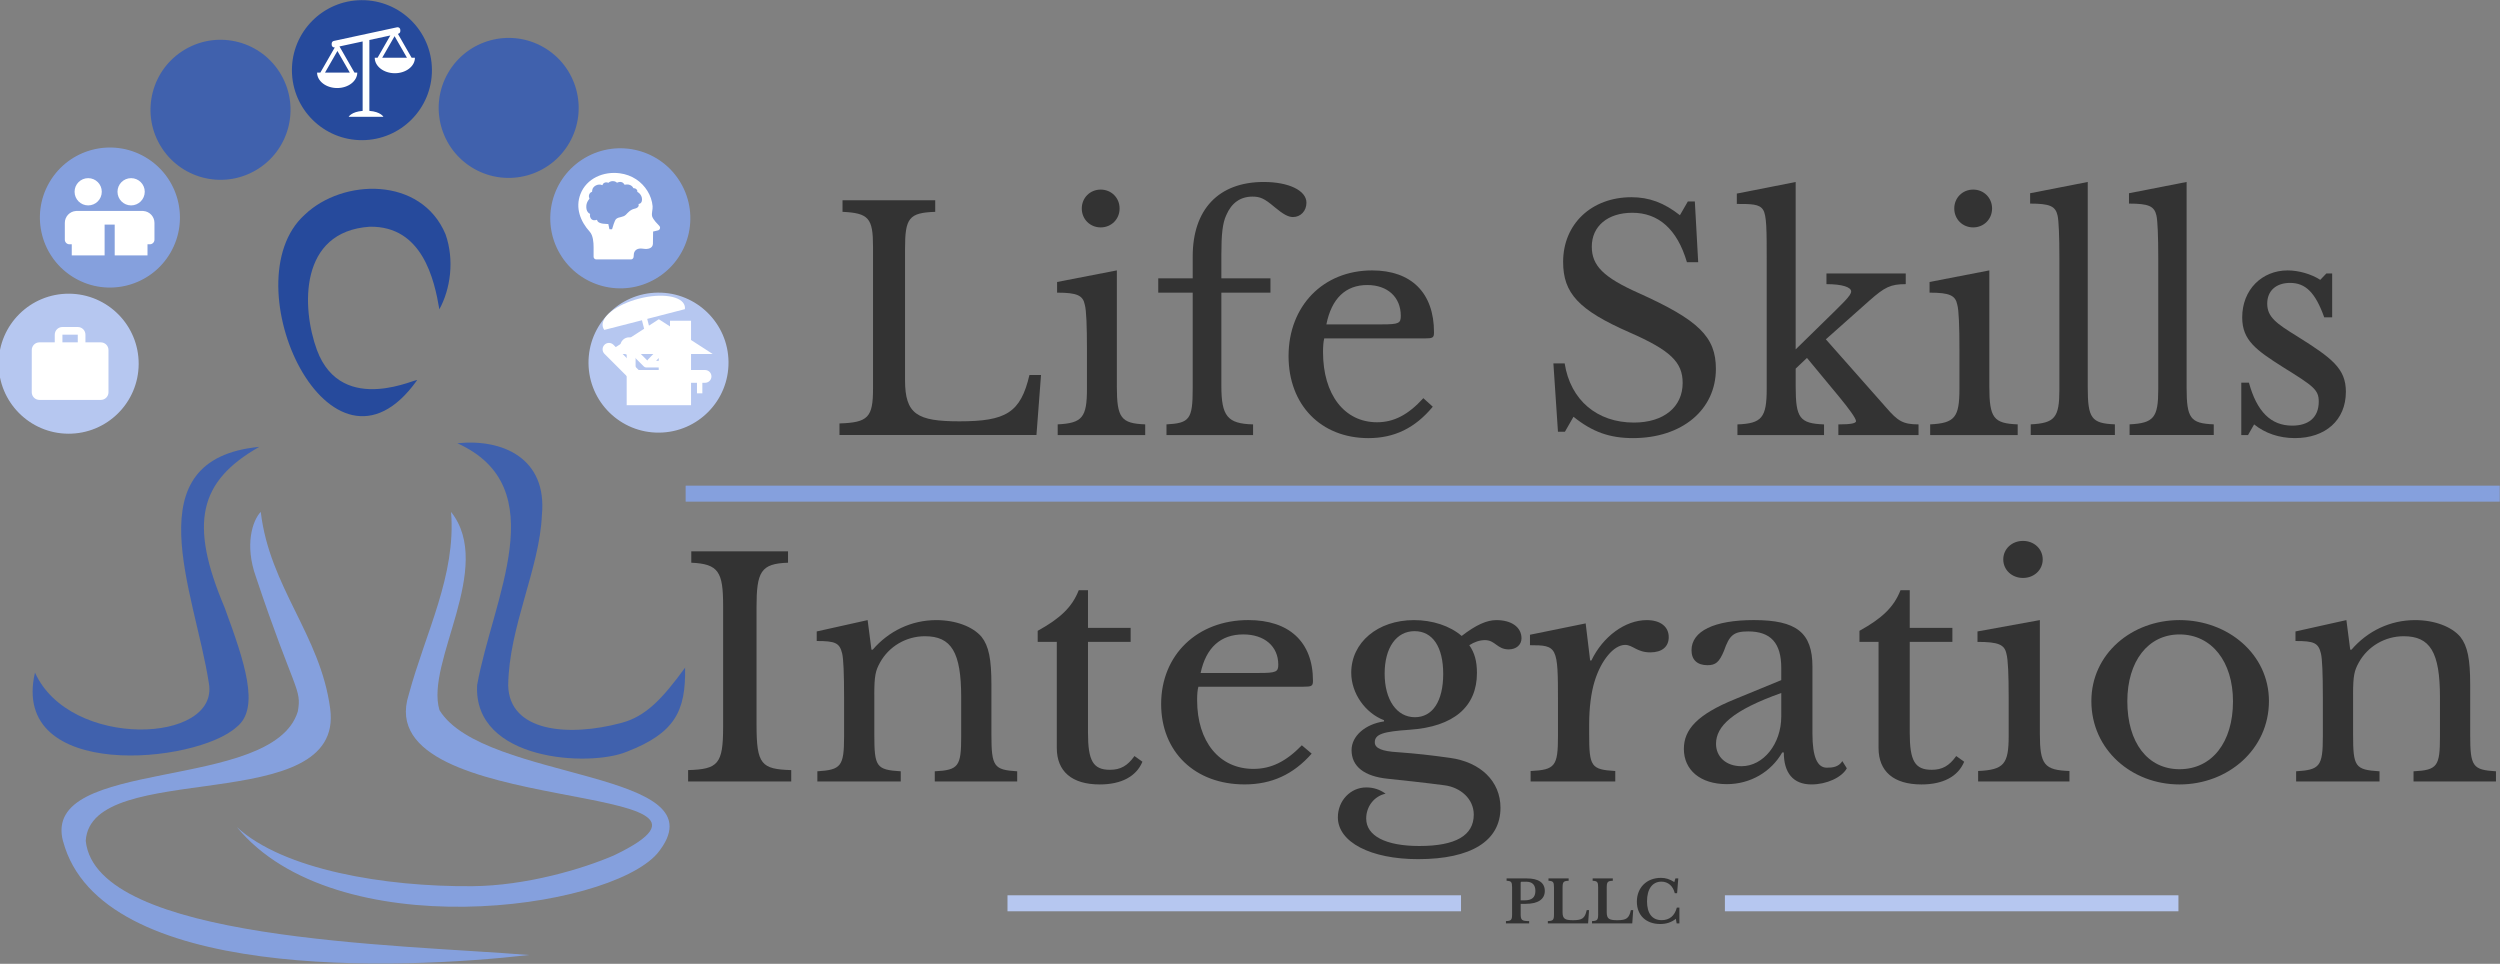 <?xml version="1.0" encoding="UTF-8" standalone="no"?>
<svg
   xmlns:dc="http://purl.org/dc/elements/1.1/"
   xmlns:cc="http://creativecommons.org/ns#"
   xmlns:rdf="http://www.w3.org/1999/02/22-rdf-syntax-ns#"
   xmlns:svg="http://www.w3.org/2000/svg"
   xmlns="http://www.w3.org/2000/svg"
   version="1.1"
   id="svg4156"
   viewBox="0 0 512.026 197.395"
   height="55.709mm"
   width="144.505mm">
  <rect x="0" y="0" width="512.026" height="197.395" fill="#808080" stroke="none"/>
  <defs
     id="defs4158" />
  <g
     transform="translate(-115.416,-327.951)"
     id="layer1">
    <g
       id="g3955"
       transform="matrix(3.543,0,0,3.543,0.731,635.602)">
      <g
         id="g939"
         transform="matrix(1.687,0,0,1.687,123.439,-385.15)">
        <path
           style="clip-rule:evenodd;fill:#4061ad;fill-opacity:1;fill-rule:evenodd;stroke:none;stroke-width:0.134px;stroke-linecap:butt;stroke-linejoin:miter;stroke-miterlimit:4;stroke-dasharray:none;stroke-opacity:1;image-rendering:optimizeQuality;shape-rendering:geometricPrecision;text-rendering:geometricPrecision"
           d="m -46.295,197.628 c 0.7,1.902 1.229,3.466 0.428,4.11 -1.387,1.277 -7.784,1.883 -6.918,-1.859 1.196,2.647 6.326,2.433 5.959,0.365 -0.48,-3.135 -2.62,-7.679 1.727,-8.099 -2.076,1.18 -2.404,2.622 -1.197,5.483 z"
           id="path147-1-8-7" />
        <path
           style="clip-rule:evenodd;fill:#4061ad;fill-opacity:1;fill-rule:evenodd;stroke:none;stroke-width:0.134px;stroke-linecap:butt;stroke-linejoin:miter;stroke-miterlimit:4;stroke-dasharray:none;stroke-opacity:1;image-rendering:optimizeQuality;shape-rendering:geometricPrecision;text-rendering:geometricPrecision"
           d="m -37.634,200.317 c -0.129,2.597 3.848,2.804 5.125,2.276 1.653,-0.642 2.028,-1.388 2.002,-2.884 -0.785,1.079 -1.35,1.672 -2.18,1.894 -1.854,0.497 -3.85,0.292 -3.882,-1.286 0.025,-2.015 1.077,-3.997 1.155,-5.839 0.185,-1.94 -1.343,-2.618 -2.898,-2.457 3.349,1.515 1.202,5.34 0.677,8.295 z"
           id="path147-9-3-7-3" />
        <path
           style="clip-rule:evenodd;fill:#85a0dd;fill-opacity:1;fill-rule:evenodd;stroke:none;stroke-width:0.134px;stroke-linecap:butt;stroke-linejoin:miter;stroke-miterlimit:4;stroke-dasharray:none;stroke-opacity:1;image-rendering:optimizeQuality;shape-rendering:geometricPrecision;text-rendering:geometricPrecision"
           d="m -51.82,205.665 c 1.287,4.797 11.473,4.405 15.964,3.892 -4.508,-0.366 -14.831,-0.486 -15.189,-3.91 0.166,-2.856 8.885,-0.765 8.376,-4.533 -0.334,-2.518 -2.076,-4.162 -2.379,-6.742 -0.288,0.301 -0.554,1.139 -0.168,2.221 1.319,3.949 1.585,3.83 1.436,4.625 -0.862,2.778 -8.822,1.531 -8.042,4.448 z"
           id="path949-7-9-1" />
        <path
           style="clip-rule:evenodd;fill:#85a0dd;fill-opacity:1;fill-rule:evenodd;stroke:none;stroke-width:0.134px;stroke-linecap:butt;stroke-linejoin:miter;stroke-miterlimit:4;stroke-dasharray:none;stroke-opacity:1;image-rendering:optimizeQuality;shape-rendering:geometricPrecision;text-rendering:geometricPrecision"
           d="m -38.527,194.375 c 0.176,2.183 -0.875,4.126 -1.455,6.277 -1.357,4.285 12.562,2.84 7.04,5.49 -1.084,0.47 -3.02,1.042 -4.856,1.057 -3.021,0.025 -6.49,-0.57 -8.068,-2.025 3.366,4.106 12.68,2.867 14.403,0.909 2.375,-2.892 -5.935,-2.433 -7.46,-4.914 -0.5,-1.642 1.9,-4.895 0.396,-6.795 z"
           id="path939-2-2-3" />
      </g>
      <path
         id="path954-7-8-6"
         d="m 57.767,-68.953 c -0.289,-1.708 -0.975,-4.826 -4.023,-4.774 -4.094,0.271 -3.949,4.683 -3.055,7.125 1.462,3.934 6.017,1.489 5.78,1.762 -4.979,6.979 -10.841,-5.641 -6.491,-9.575 2.196,-2.109 6.741,-2.235 8.148,1.129 0.525,1.502 0.279,3.17 -0.359,4.333 z"
         style="clip-rule:evenodd;fill:#264a9c;fill-opacity:1;fill-rule:evenodd;stroke:none;stroke-width:0.192px;stroke-linecap:butt;stroke-linejoin:miter;stroke-miterlimit:4;stroke-dasharray:none;stroke-opacity:1;image-rendering:optimizeQuality;shape-rendering:geometricPrecision;text-rendering:geometricPrecision" />
      <g
         id="g702"
         transform="matrix(1.409,0,0,1.409,51.172,-323.571)">
        <g
           transform="matrix(1.16,0,0,1.16,-31.731,-109.177)"
           id="g5911-6-1">
          <circle
             class="fil9"
             cx="-251.706"
             cy="19.789"
             r="2.476"
             id="circle3850-4-0-2-8"
             style="clip-rule:evenodd;fill:#b6c7f0;fill-opacity:1;fill-rule:evenodd;stroke:none;stroke-width:0.105;stroke-miterlimit:4;stroke-dasharray:none;stroke-opacity:1;image-rendering:optimizeQuality;shape-rendering:geometricPrecision;text-rendering:geometricPrecision"
             transform="matrix(0.006,-1,1,0.006,0,0)" />
          <circle
             class="fil9"
             cx="-203.402"
             cy="140.862"
             r="2.476"
             id="circle4771-5-6-5-9"
             style="clip-rule:evenodd;fill:#85a0dd;fill-opacity:1;fill-rule:evenodd;stroke:none;stroke-width:0.105;stroke-miterlimit:4;stroke-dasharray:none;stroke-opacity:1;image-rendering:optimizeQuality;shape-rendering:geometricPrecision;text-rendering:geometricPrecision"
             transform="matrix(0.502,-0.865,0.865,0.502,0,0)" />
          <circle
             class="fil9"
             cx="-101.428"
             cy="221.882"
             r="2.476"
             id="circle3753-6-3-8-1"
             style="clip-rule:evenodd;fill:#4061ad;fill-opacity:1;fill-rule:evenodd;stroke:none;stroke-width:0.105;stroke-miterlimit:4;stroke-dasharray:none;stroke-opacity:1;image-rendering:optimizeQuality;shape-rendering:geometricPrecision;text-rendering:geometricPrecision"
             transform="matrix(0.865,-0.502,0.502,0.865,0,0)" />
          <circle
             class="fil9"
             cx="27.443"
             cy="241.58"
             r="2.476"
             id="circle6089-0-2-9-36"
             style="clip-rule:evenodd;fill:#264a9c;fill-opacity:1;fill-rule:evenodd;stroke:none;stroke-width:0.105;stroke-miterlimit:4;stroke-dasharray:none;stroke-opacity:1;image-rendering:optimizeQuality;shape-rendering:geometricPrecision;text-rendering:geometricPrecision"
             transform="matrix(1,-0.005,0.005,1,0,0)" />
          <circle
             class="fil9"
             cx="150.29"
             cy="193.695"
             r="2.476"
             id="circle6635-2-4-2-3"
             style="clip-rule:evenodd;fill:#4061ad;fill-opacity:1;fill-rule:evenodd;stroke:none;stroke-width:0.105;stroke-miterlimit:4;stroke-dasharray:none;stroke-opacity:1;image-rendering:optimizeQuality;shape-rendering:geometricPrecision;text-rendering:geometricPrecision"
             transform="matrix(0.867,0.498,-0.498,0.867,0,0)" />
          <circle
             class="fil9"
             cx="231.822"
             cy="92.135"
             r="2.476"
             id="circle2551-7-0-2-9"
             style="clip-rule:evenodd;fill:#85a0dd;fill-opacity:1;fill-rule:evenodd;stroke:none;stroke-width:0.105;stroke-miterlimit:4;stroke-dasharray:none;stroke-opacity:1;image-rendering:optimizeQuality;shape-rendering:geometricPrecision;text-rendering:geometricPrecision"
             transform="matrix(0.506,0.863,-0.863,0.506,0,0)" />
          <circle
             class="fil9"
             cx="252.153"
             cy="-36.619"
             r="2.476"
             id="circle9413-0-2-1-17"
             style="clip-rule:evenodd;fill:#b6c7f0;fill-opacity:1;fill-rule:evenodd;stroke:none;stroke-width:0.105;stroke-miterlimit:4;stroke-dasharray:none;stroke-opacity:1;image-rendering:optimizeQuality;shape-rendering:geometricPrecision;text-rendering:geometricPrecision"
             transform="matrix(0.01,1,-1,0.01,0,0)" />
          <g
             style="clip-rule:evenodd;fill:#ffffff;fill-rule:evenodd;image-rendering:optimizeQuality;shape-rendering:geometricPrecision;text-rendering:geometricPrecision"
             transform="matrix(0.007,0,0,0.007,27.065,239.778)"
             id="g4644-8-8-3-6">
            <g
               style="fill:#ffffff"
               id="g4588-0-9-1-6">
              <path
                 style="fill:#ffffff"
                 d="m 477.469,175.201 0.149,-0.088 -69.306,-120.802 1.496,-0.32 c 6.263,-1.353 10.73,-6.895 10.73,-13.301 l 0,-6.174 c 0,-8.663 -7.997,-15.123 -16.47,-13.294 L 84.47,90.154 c -6.263,1.353 -10.73,6.895 -10.73,13.301 l 0,6.174 c 0,8.412 7.541,14.674 15.729,13.369 l -72.809,126.915 0.149,0.089 -16.809,0 c 0,43.159 45.451,78.146 101.517,78.146 56.066,0 101.518,-34.986 101.518,-78.146 l -14.416,0 0.149,-0.089 -75.684,-131.926 117.055,-25.249 0,350.887 c -56.841,4.393 -70.604,29.75 -70.604,29.75 l 175.563,0 c 0,0 -13.818,-25.466 -70.958,-29.784 l 0,-358.184 105.95,-22.854 -64.565,112.56 0.149,0.088 -14.423,0 c 0,43.16 45.451,78.146 101.518,78.146 56.065,0 101.517,-34.986 101.517,-78.146 z m -437.342,74.8 62.58,-109.092 62.581,109.092 z m 288.857,-74.8 62.58,-109.099 62.587,109.099 z"
                 id="path4586-7-3-7-44" />
            </g>
            <g
               style="fill:#ffffff"
               id="g4590-0-4-0-0" />
            <g
               style="fill:#ffffff"
               id="g4592-5-4-4-0" />
            <g
               style="fill:#ffffff"
               id="g4594-8-4-8-5" />
            <g
               style="fill:#ffffff"
               id="g4596-8-4-9-83" />
            <g
               style="fill:#ffffff"
               id="g4598-2-2-0-2" />
            <g
               style="fill:#ffffff"
               id="g4600-4-9-1-0" />
            <g
               style="fill:#ffffff"
               id="g4602-4-5-2-0" />
            <g
               style="fill:#ffffff"
               id="g4604-9-4-0-9" />
            <g
               style="fill:#ffffff"
               id="g4606-1-8-6-5" />
            <g
               style="fill:#ffffff"
               id="g4608-1-8-0-9" />
            <g
               style="fill:#ffffff"
               id="g4610-9-8-1-0" />
            <g
               style="fill:#ffffff"
               id="g4612-4-8-6-4" />
            <g
               style="fill:#ffffff"
               id="g4614-3-3-6-7" />
            <g
               style="fill:#ffffff"
               id="g4616-3-6-8-1" />
            <g
               style="fill:#ffffff"
               id="g4618-4-2-5-2" />
          </g>
          <path
             d="m 19.415,251.07 -0.543,0 0,-0.272 c 0,-0.15 -0.121,-0.271 -0.271,-0.271 l -0.543,0 c -0.15,0 -0.271,0.121 -0.271,0.271 l 0,0.272 -0.543,0 c -0.15,0 -0.27,0.121 -0.27,0.271 l -0.001,1.493 c 0,0.15 0.121,0.271 0.271,0.271 l 2.172,0 c 0.15,0 0.271,-0.121 0.271,-0.271 l 0,-1.493 c 0,-0.15 -0.121,-0.271 -0.271,-0.271 z m -0.814,0 -0.543,0 0,-0.272 0.543,0 z"
             id="path11578-0-8-9-6"
             style="clip-rule:evenodd;fill:#ffffff;fill-rule:evenodd;stroke-width:0.068;image-rendering:optimizeQuality;shape-rendering:geometricPrecision;text-rendering:geometricPrecision" />
          <path
             class="fil3"
             d="m 40.291,251.482 0,1.81 -2.276,0 0,-1.81 -0.766,0 0.952,-0.615 0.951,-0.615 0.395,0.254 0,-0.201 0.744,0 0,0.682 0.766,0.495 z m -1.961,0 0.818,0 0,0.816 -0.818,0 z"
             id="path94-8-5-5-8"
             style="clip-rule:evenodd;fill:#ffffff;fill-rule:evenodd;stroke:#6c6c6c;stroke-width:0.001;stroke-opacity:1;image-rendering:optimizeQuality;shape-rendering:geometricPrecision;text-rendering:geometricPrecision" />
          <path
             style="clip-rule:evenodd;fill:#ffffff;fill-rule:evenodd;stroke-width:0.002;image-rendering:optimizeQuality;shape-rendering:geometricPrecision;text-rendering:geometricPrecision"
             id="path74-0-4-2-9"
             d="m 18.969,245.262 c 0.266,0 0.481,0.215 0.481,0.481 0,0.266 -0.215,0.483 -0.481,0.483 -0.266,0 -0.481,-0.217 -0.481,-0.483 0,-0.266 0.215,-0.481 0.481,-0.481 z m -0.439,1.162 c -0.215,0.016 -0.387,0.199 -0.387,0.419 l 0,0.596 c 0,0.088 0.072,0.162 0.162,0.162 l 0.083,0 0,0.393 1.162,0 0,-1.09 0.357,0 0,1.09 1.16,0 0,-0.393 0.083,0 c 0.09,0 0.163,-0.073 0.163,-0.162 l 0,-0.596 c 0,-0.22 -0.173,-0.403 -0.388,-0.419 l 0,0 0,0 c -0.006,-0.002 -0.013,-0.002 -0.02,-0.002 l -0.013,0 -0.299,0 -0.525,0 -0.682,0 -0.747,0 -0.077,0 -0.011,0 c -0.006,0 -0.013,0 -0.02,0.002 z m 1.957,-1.162 c 0.266,0 0.483,0.215 0.483,0.481 0,0.266 -0.217,0.483 -0.483,0.483 -0.266,0 -0.481,-0.217 -0.481,-0.483 0,-0.266 0.215,-0.481 0.481,-0.481 z"
             class="fil3" />
          <g
             transform="matrix(0.002,0,0,0.002,-64.135,195.96)"
             id="g88-0-2-3-2"
             style="clip-rule:evenodd;fill-rule:evenodd;stroke:none;stroke-width:12.696;stroke-miterlimit:4;stroke-dasharray:none;stroke-opacity:1;image-rendering:optimizeQuality;shape-rendering:geometricPrecision;text-rendering:geometricPrecision">
            <path
               style="fill:#ffffff;stroke:none;stroke-width:12.696;stroke-miterlimit:4;stroke-dasharray:none;stroke-opacity:1"
               id="path80-3-6-1-9"
               d="m 50682,27598 0,0 c 43,-44 115,-44 159,0 l 446,446 1174,0 c 62,0 113,51 113,113 l 0,0 c 0,62 -51,113 -113,113 l -48,0 0,186 -95,0 0,-186 -974,0 0,186 -95,0 0,-186 c -32,2 -64,-9 -88,-33 l -479,-479 c -44,-44 -44,-116 0,-160 z"
               class="fil3" />
            <path
               style="fill:#ffffff;stroke:none;stroke-width:12.696;stroke-miterlimit:4;stroke-dasharray:none;stroke-opacity:1"
               id="path82-7-6-1-5"
               d="m 51296,26781 c 400,-103 760,-45 805,129 5,19 6,38 3,58 l -666,172 126,490 c -6,5 -11,10 -16,15 -21,21 -42,43 -63,65 l -140,-546 -666,171 c -12,-16 -21,-34 -26,-53 -45,-174 243,-398 643,-501 z"
               class="fil3" />
            <circle
               style="fill:#ffffff;stroke:none;stroke-width:12.696;stroke-miterlimit:4;stroke-dasharray:none;stroke-opacity:1"
               id="circle84-4-1-3-6"
               r="156"
               cy="27622"
               cx="51118"
               class="fil3" />
            <path
               style="fill:#ffffff;stroke:none;stroke-width:12.696;stroke-miterlimit:4;stroke-dasharray:none;stroke-opacity:1"
               id="path86-5-8-7-8"
               d="m 51129,27648 0,0 c 23,-22 60,-22 83,0 l 228,228 c 3,-6 7,-12 12,-18 279,-279 188,-279 468,0 6,7 11,15 14,23 l 124,0 c 33,0 59,27 59,59 l 0,0 c 0,33 -26,59 -59,59 l -25,0 -50,0 -508,0 -50,0 -8,0 c -14,-1 -27,-6 -38,-17 l -250,-250 c -23,-23 -23,-61 0,-84 z m 466,233 182,0 -91,-91 z"
               class="fil3" />
          </g>
          <g
             style="clip-rule:evenodd;fill-rule:evenodd;image-rendering:optimizeQuality;shape-rendering:geometricPrecision;text-rendering:geometricPrecision"
             transform="matrix(0.001,0,0,0.001,-24.702,216.787)"
             id="g66-2-9-6-0">
            <path
               class="fil3"
               d="m 45300,19846 353,0 c 59,0 107,49 107,108 l 0,970 1784,0 0,-108 c 0,-59 48,-107 107,-107 l 352,0 c 59,0 108,48 108,107 l 0,648 c 0,59 -49,107 -108,107 l -352,0 c -59,0 -107,-48 -107,-107 l 0,-324 -1784,0 0,324 c 0,59 -48,107 -107,107 l -353,0 c -59,0 -107,-48 -107,-107 l 0,-1510 c 0,-59 48,-108 107,-108 z"
               id="path60-8-6-9-6"
               style="fill:#ffffff" />
            <circle
               class="fil3"
               cx="46085"
               cy="20558"
               r="254"
               id="circle62-9-3-1-9"
               style="fill:#ffffff" />
            <path
               class="fil3"
               d="m 46517,20281 593,0 c 196,0 357,160 357,357 l 0,221 -1057,0 0,-471 c 0,-59 48,-107 107,-107 z"
               id="path64-1-1-9-4"
               style="fill:#ffffff" />
          </g>
          <g
             id="g11668-0-9-4-8"
             transform="matrix(0.005,0,0,0.005,36.22,245.077)"
             style="clip-rule:evenodd;fill:#ffffff;fill-rule:evenodd;image-rendering:optimizeQuality;shape-rendering:geometricPrecision;text-rendering:geometricPrecision">
            <g
               id="g11612-2-0-2-71"
               style="fill:#ffffff">
              <path
                 id="path11610-9-6-3-0"
                 d="M 542.346,235.523 C 535.699,158.722 490.238,87.897 426.553,45.471 391.653,22.222 351.217,7.952 309.713,2.554 195.319,-12.325 74.841,37.92 31.685,150.284 c -37.099,96.597 -0.52,192.495 65.913,265.632 23.974,26.393 27.298,76.017 27.298,109.446 l 0,67.792 c 0,10.408 8.438,18.846 18.846,18.846 l 245.301,0 c 9.929,0 18.135,-7.704 18.806,-17.61 0.903,-13.335 2.386,-25.062 2.386,-25.062 5.129,-21.996 23.884,-39.634 63.768,-33.231 41.844,6.713 68.237,-5.756 70.584,-33.617 0.774,-9.191 1.273,-87.695 1.273,-87.695 1.999,-1.142 15.117,-3.75 34.236,-8.097 14.867,-3.38 20.103,-21.838 9.263,-32.561 -43.469,-43.001 -49.299,-63.047 -50.378,-67.362 -5.383,-21.438 5.315,-48.716 3.365,-71.242 z m -81.019,-25.665 c -6.039,7.651 -12.918,9.146 -16.556,9.346 -1.198,0.066 -2.033,1.206 -1.706,2.36 1.868,6.582 3.768,24.711 -28.687,31.77 -30.438,6.615 -48.844,30.29 -60.863,42.313 -9.233,9.225 -21.723,13.495 -34.183,16.299 -12.729,2.864 -25.341,5.37 -35.384,14.415 -10.577,9.527 -25.495,61.985 -28.027,71.104 -0.222,0.801 -0.951,1.352 -1.783,1.352 l -15.621,0 c -0.877,0 -1.636,-0.614 -1.817,-1.473 l -7.569,-35.803 c -0.318,-1.504 -73.698,4.534 -79.347,-28.22 -0.198,-1.149 -1.359,-1.862 -2.456,-1.466 -7.056,2.546 -29.692,8.81 -41.91,-10.122 -8.663,-13.423 -6.362,-25.955 -5.155,-30.282 0.25,-0.896 -0.2,-1.828 -1.055,-2.196 -6.225,-2.677 -28.719,-15.289 -25.669,-56.784 2.461,-33.448 25.085,-48.273 21.922,-53.417 -9.124,-14.837 -1.193,-39.431 17.5,-44.921 0.753,-0.221 1.288,-0.888 1.359,-1.67 l 0.789,-8.719 c 2.596,-30.743 42.991,-50.226 70.455,-37.445 1.059,0.493 2.318,-0.032 2.67,-1.145 3.438,-10.898 10.377,-13.898 12.226,-14.938 8.515,-4.791 19.572,-4.199 28.374,-0.586 0.712,0.292 1.523,0.114 2.048,-0.448 C 233.383,66.503 243.638,58 260.621,58 c 17.42,0 26.275,8.465 29.371,10.835 0.569,0.435 1.334,0.513 1.972,0.188 3.919,-2.004 18.228,-8.411 32.554,-3.476 10.818,3.732 16.959,13.578 18.893,17.161 0.413,0.766 1.281,1.157 2.128,0.957 5.137,-1.217 22.902,-4.629 37.827,2.111 15.772,7.13 20.693,17.433 21.948,20.887 0.255,0.703 0.914,1.174 1.662,1.204 3.42,0.136 12.858,0.964 18.691,5.866 10.3,8.66 9.294,15.488 8.108,18.41 -0.361,0.89 0.038,1.91 0.901,2.333 4.704,2.307 17.892,9.927 26.073,26.112 11.262,22.296 6.756,41.443 0.578,49.27 z"
                 style="fill:#ffffff" />
            </g>
            <g
               id="g11614-6-7-2-4"
               style="fill:#ffffff" />
            <g
               id="g11616-0-4-2-2"
               style="fill:#ffffff" />
            <g
               id="g11618-9-3-2-7"
               style="fill:#ffffff" />
            <g
               id="g11620-4-8-0-84"
               style="fill:#ffffff" />
            <g
               id="g11622-0-3-3-9"
               style="fill:#ffffff" />
            <g
               id="g11624-4-5-1-6"
               style="fill:#ffffff" />
            <g
               id="g11626-7-3-7-24"
               style="fill:#ffffff" />
            <g
               id="g11628-6-9-3-16"
               style="fill:#ffffff" />
            <g
               id="g11630-6-5-0-9"
               style="fill:#ffffff" />
            <g
               id="g11632-8-9-2-6"
               style="fill:#ffffff" />
            <g
               id="g11634-7-6-2-1"
               style="fill:#ffffff" />
            <g
               id="g11636-2-7-0-16"
               style="fill:#ffffff" />
            <g
               id="g11638-4-0-3-6"
               style="fill:#ffffff" />
            <g
               id="g11640-4-5-4-5"
               style="fill:#ffffff" />
            <g
               id="g11642-8-5-2-2"
               style="fill:#ffffff" />
          </g>
        </g>
      </g>
      <rect
         style="opacity:1;fill:#85a0dd;fill-opacity:1;stroke:none;stroke-width:0.178;stroke-linecap:butt;stroke-linejoin:miter;stroke-miterlimit:4;stroke-dasharray:none;stroke-opacity:1;paint-order:normal"
         id="rect5549-6-8"
         width="104.868"
         height="0.924"
         x="72.004"
         y="-58.759" />
      <g
         style="font-weight:normal;font-size:24.037px;font-family:CeraGR-Black;clip-rule:evenodd;fill:#333333;fill-opacity:1;fill-rule:evenodd;stroke:#323232;stroke-width:0.414;stroke-miterlimit:4;stroke-dasharray:none;stroke-opacity:1;image-rendering:optimizeQuality;shape-rendering:geometricPrecision;text-rendering:geometricPrecision"
         id="text46-0-8-05">
        <path
           d="m 92.549,-65.157 -0.67,0 c -0.511,2.186 -1.357,2.679 -4.054,2.679 -2.433,0 -3.138,-0.405 -3.138,-2.38 l 0,-7.597 c 0,-1.78 0.229,-2.08 1.745,-2.133 l 0,-0.67 -5.359,0 0,0.67 c 1.516,0.071 1.763,0.37 1.763,2.009 l 0,8.214 c 0,1.657 -0.282,1.957 -1.939,2.009 l 0,0.67 11.387,0 0.264,-3.473 z"
           style="font-style:normal;font-variant:normal;font-weight:normal;font-stretch:normal;font-size:17.627px;font-family:'Libre Baskerville';-inkscape-font-specification:'Libre Baskerville, Normal';text-align:start;writing-mode:lr-tb;text-anchor:start;fill:#333333;fill-opacity:1;stroke:none;stroke-width:0.253;stroke-miterlimit:4;stroke-dasharray:none;stroke-opacity:1"
           id="path3903" />
        <path
           d="m 96.931,-71.203 -3.455,0.67 0,0.617 c 1.163,0 1.498,0.159 1.604,0.705 0.088,0.317 0.123,1.234 0.123,2.591 l 0,2.256 c 0,1.657 -0.264,1.992 -1.692,2.062 l 0,0.617 5.059,0 0,-0.617 c -1.393,-0.053 -1.639,-0.37 -1.639,-2.186 l 0,-6.716 z m -2.027,-3.578 c 0,0.617 0.476,1.093 1.093,1.093 0.617,0 1.093,-0.476 1.093,-1.093 0,-0.617 -0.476,-1.093 -1.093,-1.093 -0.617,0 -1.093,0.476 -1.093,1.093 z"
           style="font-style:normal;font-variant:normal;font-weight:normal;font-stretch:normal;font-size:17.627px;font-family:'Libre Baskerville';-inkscape-font-specification:'Libre Baskerville, Normal';text-align:start;writing-mode:lr-tb;text-anchor:start;fill:#333333;fill-opacity:1;stroke:none;stroke-width:0.253;stroke-miterlimit:4;stroke-dasharray:none;stroke-opacity:1"
           id="path3905" />
        <path
           d="m 99.324,-69.916 1.992,0 0,5.535 c 0,1.78 -0.176,2.009 -1.516,2.08 l 0,0.617 5.006,0 0,-0.617 c -1.481,-0.035 -1.833,-0.476 -1.833,-2.221 l 0,-5.394 2.838,0 0,-0.828 -2.838,0 0,-1.375 c 0,-1.181 0.07,-1.816 0.282,-2.274 0.3,-0.705 0.811,-1.075 1.516,-1.075 0.441,0 0.687,0.106 1.269,0.599 0.511,0.423 0.793,0.582 1.075,0.582 0.441,0 0.776,-0.353 0.776,-0.828 0,-0.705 -1.022,-1.199 -2.468,-1.199 -2.626,0 -4.107,1.604 -4.107,4.301 l 0,1.269 -1.992,0 0,0.828 z"
           style="font-style:normal;font-variant:normal;font-weight:normal;font-stretch:normal;font-size:17.627px;font-family:'Libre Baskerville';-inkscape-font-specification:'Libre Baskerville, Normal';text-align:start;writing-mode:lr-tb;text-anchor:start;fill:#333333;fill-opacity:1;stroke:none;stroke-width:0.253;stroke-miterlimit:4;stroke-dasharray:none;stroke-opacity:1"
           id="path3907" />
        <path
           d="m 114.649,-63.817 c -0.881,0.969 -1.71,1.393 -2.679,1.393 -1.886,0 -3.12,-1.604 -3.12,-4.054 0,-0.317 0.018,-0.599 0.07,-0.793 l 5.799,0 c 0.476,0 0.546,-0.035 0.546,-0.353 0,-2.292 -1.322,-3.578 -3.578,-3.578 -2.838,0 -4.83,2.062 -4.83,4.953 0,2.82 1.868,4.742 4.618,4.742 1.498,0 2.697,-0.582 3.719,-1.816 l -0.546,-0.494 z m -5.605,-4.266 c 0.3,-1.498 1.111,-2.274 2.362,-2.274 1.181,0 1.939,0.705 1.939,1.78 0,0.423 -0.106,0.494 -1.058,0.494 l -3.243,0 z"
           style="font-style:normal;font-variant:normal;font-weight:normal;font-stretch:normal;font-size:17.627px;font-family:'Libre Baskerville';-inkscape-font-specification:'Libre Baskerville, Normal';text-align:start;writing-mode:lr-tb;text-anchor:start;fill:#333333;fill-opacity:1;stroke:none;stroke-width:0.253;stroke-miterlimit:4;stroke-dasharray:none;stroke-opacity:1"
           id="path3909" />
        <path
           d="m 122.429,-61.878 0.405,0 0.494,-0.864 c 1.093,0.881 2.098,1.234 3.437,1.234 2.838,0 4.795,-1.639 4.795,-4.001 0,-1.851 -0.987,-2.82 -4.477,-4.389 -2.009,-0.899 -2.697,-1.569 -2.697,-2.679 0,-1.181 0.917,-1.957 2.344,-1.957 1.498,0 2.591,0.934 3.155,2.856 l 0.652,0 -0.194,-3.508 -0.405,0 -0.458,0.793 c -0.917,-0.723 -1.78,-1.04 -2.803,-1.04 -2.309,0 -3.948,1.551 -3.948,3.737 0,1.816 0.899,2.785 3.825,4.072 2.38,1.04 3.085,1.727 3.085,2.926 0,1.393 -1.093,2.292 -2.82,2.292 -2.115,0 -3.666,-1.287 -4.001,-3.42 l -0.652,0 0.264,3.948 z"
           style="font-style:normal;font-variant:normal;font-weight:normal;font-stretch:normal;font-size:17.627px;font-family:'Libre Baskerville';-inkscape-font-specification:'Libre Baskerville, Normal';text-align:start;writing-mode:lr-tb;text-anchor:start;fill:#333333;fill-opacity:1;stroke:none;stroke-width:0.253;stroke-miterlimit:4;stroke-dasharray:none;stroke-opacity:1"
           id="path3911" />
        <path
           d="m 138.638,-61.684 4.636,0 0,-0.617 c -0.899,0 -1.199,-0.194 -1.868,-0.969 l -3.49,-3.948 2.538,-2.256 c 0.864,-0.758 1.199,-0.934 2.08,-0.934 l 0,-0.617 -4.583,0 0,0.617 c 0.917,0 1.428,0.176 1.428,0.423 0,0.247 -0.511,0.705 -1.569,1.745 l -1.639,1.604 0,-9.677 -3.402,0.67 0,0.599 c 0.828,0 1.304,0 1.516,0.335 0.212,0.317 0.212,1.181 0.212,2.961 l 0,7.386 c 0,1.675 -0.282,2.009 -1.692,2.062 l 0,0.617 5.006,0 0,-0.617 c -1.41,-0.053 -1.639,-0.37 -1.639,-2.186 l 0,-1.04 0.652,-0.617 1.868,2.256 c 0.564,0.687 0.952,1.216 0.969,1.393 0,0.123 -0.247,0.194 -1.022,0.194 l 0,0.617 z"
           style="font-style:normal;font-variant:normal;font-weight:normal;font-stretch:normal;font-size:17.627px;font-family:'Libre Baskerville';-inkscape-font-specification:'Libre Baskerville, Normal';text-align:start;writing-mode:lr-tb;text-anchor:start;fill:#333333;fill-opacity:1;stroke:none;stroke-width:0.253;stroke-miterlimit:4;stroke-dasharray:none;stroke-opacity:1"
           id="path3913" />
        <path
           d="m 147.367,-71.203 -3.455,0.67 0,0.617 c 1.163,0 1.498,0.159 1.604,0.705 0.088,0.317 0.123,1.234 0.123,2.591 l 0,2.256 c 0,1.657 -0.264,1.992 -1.692,2.062 l 0,0.617 5.059,0 0,-0.617 c -1.393,-0.053 -1.639,-0.37 -1.639,-2.186 l 0,-6.716 z m -2.027,-3.578 c 0,0.617 0.476,1.093 1.093,1.093 0.617,0 1.093,-0.476 1.093,-1.093 0,-0.617 -0.476,-1.093 -1.093,-1.093 -0.617,0 -1.093,0.476 -1.093,1.093 z"
           style="font-style:normal;font-variant:normal;font-weight:normal;font-stretch:normal;font-size:17.627px;font-family:'Libre Baskerville';-inkscape-font-specification:'Libre Baskerville, Normal';text-align:start;writing-mode:lr-tb;text-anchor:start;fill:#333333;fill-opacity:1;stroke:none;stroke-width:0.253;stroke-miterlimit:4;stroke-dasharray:none;stroke-opacity:1"
           id="path3915" />
        <path
           d="m 153.057,-76.315 -3.332,0.652 0,0.599 c 1.128,0 1.463,0.141 1.586,0.687 0.07,0.3 0.106,1.199 0.106,2.468 l 0,7.597 c 0,1.622 -0.264,1.939 -1.657,2.009 l 0,0.617 4.865,0 0,-0.617 c -1.357,-0.053 -1.569,-0.353 -1.569,-2.133 l 0,-11.881 z"
           style="font-style:normal;font-variant:normal;font-weight:normal;font-stretch:normal;font-size:17.627px;font-family:'Libre Baskerville';-inkscape-font-specification:'Libre Baskerville, Normal';text-align:start;writing-mode:lr-tb;text-anchor:start;fill:#333333;fill-opacity:1;stroke:none;stroke-width:0.253;stroke-miterlimit:4;stroke-dasharray:none;stroke-opacity:1"
           id="path3917" />
        <path
           d="m 158.772,-76.315 -3.332,0.652 0,0.599 c 1.128,0 1.463,0.141 1.586,0.687 0.07,0.3 0.106,1.199 0.106,2.468 l 0,7.597 c 0,1.622 -0.264,1.939 -1.657,2.009 l 0,0.617 4.865,0 0,-0.617 c -1.357,-0.053 -1.569,-0.353 -1.569,-2.133 l 0,-11.881 z"
           style="font-style:normal;font-variant:normal;font-weight:normal;font-stretch:normal;font-size:17.627px;font-family:'Libre Baskerville';-inkscape-font-specification:'Libre Baskerville, Normal';text-align:start;writing-mode:lr-tb;text-anchor:start;fill:#333333;fill-opacity:1;stroke:none;stroke-width:0.253;stroke-miterlimit:4;stroke-dasharray:none;stroke-opacity:1"
           id="path3919" />
        <path
           d="m 162.672,-62.301 c 0.635,0.511 1.445,0.793 2.362,0.793 1.745,0 2.944,-1.022 2.944,-2.679 0,-1.34 -0.793,-1.939 -2.82,-3.208 -1.199,-0.74 -1.727,-1.111 -1.727,-1.886 0,-0.758 0.529,-1.199 1.322,-1.199 0.899,0 1.463,0.564 1.974,1.992 l 0.458,0 0,-2.538 -0.335,0 -0.353,0.37 c -0.511,-0.335 -1.252,-0.546 -1.886,-0.546 -1.481,0 -2.626,1.111 -2.626,2.715 0,1.322 0.793,1.886 2.38,2.891 1.727,1.075 2.045,1.287 2.045,1.974 0,0.934 -0.599,1.393 -1.534,1.393 -1.234,0 -2.045,-0.811 -2.503,-2.485 l -0.441,0 0,3.032 0.388,0 0.353,-0.617 z"
           style="font-style:normal;font-variant:normal;font-weight:normal;font-stretch:normal;font-size:17.627px;font-family:'Libre Baskerville';-inkscape-font-specification:'Libre Baskerville, Normal';text-align:start;writing-mode:lr-tb;text-anchor:start;fill:#333333;fill-opacity:1;stroke:none;stroke-width:0.253;stroke-miterlimit:4;stroke-dasharray:none;stroke-opacity:1"
           id="path3921" />
      </g>
      <g
         transform="scale(1.032,0.969)"
         style="font-weight:normal;font-size:8.197px;font-family:CeraGR-Black;clip-rule:evenodd;fill:#333333;fill-opacity:1;fill-rule:evenodd;stroke:#323232;stroke-width:0.419;stroke-miterlimit:4;stroke-dasharray:none;stroke-opacity:1;image-rendering:optimizeQuality;shape-rendering:geometricPrecision;text-rendering:geometricPrecision"
         id="text48-9-3-5">
        <path
           d="m 73.742,-53.35 c 0,-2.157 0.232,-2.638 1.765,-2.692 l 0,-0.677 -5.419,0 0,0.677 c 1.533,0.071 1.783,0.553 1.783,2.567 l 0,7.238 c 0,2.211 -0.285,2.514 -1.961,2.567 l 0,0.677 5.776,0 0,-0.677 c -1.676,-0.053 -1.943,-0.339 -1.943,-2.692 l 0,-6.988 z"
           style="font-style:normal;font-variant:normal;font-weight:normal;font-stretch:normal;font-size:17.827px;font-family:'Libre Baskerville';-inkscape-font-specification:'Libre Baskerville, Normal';text-align:start;writing-mode:lr-tb;text-anchor:start;fill:#333333;fill-opacity:1;stroke:none;stroke-width:0.256;stroke-miterlimit:4;stroke-dasharray:none;stroke-opacity:1"
           id="path3924" />
        <path
           d="m 80.339,-48.18 c 0,-1.123 0.071,-1.426 0.321,-1.907 0.499,-0.963 1.462,-1.569 2.514,-1.569 1.48,0 2.032,0.945 2.032,3.637 l 0,2.353 c 0,1.765 -0.143,1.997 -1.48,2.068 l 0,0.606 4.617,0 0,-0.606 c -1.301,-0.089 -1.444,-0.267 -1.444,-2.193 l 0,-2.977 c 0,-1.515 -0.143,-2.3 -0.553,-2.852 -0.481,-0.606 -1.444,-0.998 -2.531,-0.998 -1.408,0 -2.674,0.66 -3.565,1.765 l -0.071,0 -0.214,-1.765 -2.852,0.677 0,0.57 c 1.034,0 1.284,0.107 1.426,0.749 0.071,0.303 0.107,1.194 0.107,2.585 l 0,2.371 c 0,1.783 -0.178,1.979 -1.497,2.068 l 0,0.606 4.671,0 0,-0.606 c -1.373,-0.089 -1.48,-0.267 -1.48,-2.193 l 0,-2.389 z"
           style="font-style:normal;font-variant:normal;font-weight:normal;font-stretch:normal;font-size:17.827px;font-family:'Libre Baskerville';-inkscape-font-specification:'Libre Baskerville, Normal';text-align:start;writing-mode:lr-tb;text-anchor:start;fill:#333333;fill-opacity:1;stroke:none;stroke-width:0.256;stroke-miterlimit:4;stroke-dasharray:none;stroke-opacity:1"
           id="path3926" />
        <path
           d="m 90.562,-51.318 0,6.329 c 0,1.39 0.838,2.175 2.407,2.175 1.212,0 2.05,-0.481 2.389,-1.355 l -0.446,-0.339 c -0.392,0.588 -0.784,0.82 -1.373,0.82 -0.945,0 -1.23,-0.535 -1.23,-2.211 l 0,-5.419 2.389,0 0,-0.838 -2.389,0 0,-2.246 -0.517,0 c -0.374,1.016 -1.034,1.676 -2.3,2.424 l 0,0.66 1.07,0 z"
           style="font-style:normal;font-variant:normal;font-weight:normal;font-stretch:normal;font-size:17.827px;font-family:'Libre Baskerville';-inkscape-font-specification:'Libre Baskerville, Normal';text-align:start;writing-mode:lr-tb;text-anchor:start;fill:#333333;fill-opacity:1;stroke:none;stroke-width:0.256;stroke-miterlimit:4;stroke-dasharray:none;stroke-opacity:1"
           id="path3928" />
        <path
           d="m 104.287,-45.15 c -0.891,0.98 -1.729,1.408 -2.71,1.408 -1.907,0 -3.155,-1.622 -3.155,-4.1 0,-0.321 0.018,-0.606 0.071,-0.802 l 5.865,0 c 0.481,0 0.553,-0.036 0.553,-0.357 0,-2.317 -1.337,-3.619 -3.619,-3.619 -2.87,0 -4.885,2.086 -4.885,5.009 0,2.852 1.89,4.795 4.671,4.795 1.515,0 2.728,-0.588 3.761,-1.836 l -0.553,-0.499 z m -5.669,-4.314 c 0.303,-1.515 1.123,-2.3 2.389,-2.3 1.194,0 1.961,0.713 1.961,1.801 0,0.428 -0.107,0.499 -1.07,0.499 l -3.28,0 z"
           style="font-style:normal;font-variant:normal;font-weight:normal;font-stretch:normal;font-size:17.827px;font-family:'Libre Baskerville';-inkscape-font-specification:'Libre Baskerville, Normal';text-align:start;writing-mode:lr-tb;text-anchor:start;fill:#333333;fill-opacity:1;stroke:none;stroke-width:0.256;stroke-miterlimit:4;stroke-dasharray:none;stroke-opacity:1"
           id="path3930" />
        <path
           d="m 110.62,-46.825 c -1.016,0 -1.694,-1.034 -1.694,-2.603 0,-1.551 0.66,-2.531 1.676,-2.531 1.016,0 1.604,0.945 1.604,2.549 0,1.622 -0.588,2.585 -1.587,2.585 z m -0.98,2.086 c -0.82,-0.053 -1.266,-0.214 -1.266,-0.588 0,-0.499 0.499,-0.642 1.943,-0.749 2.496,-0.178 3.779,-1.39 3.779,-3.387 0,-0.695 -0.125,-1.194 -0.428,-1.658 0.285,-0.196 0.588,-0.303 0.874,-0.303 0.588,0 0.677,0.553 1.337,0.553 0.41,0 0.713,-0.267 0.713,-0.66 0,-0.66 -0.553,-1.087 -1.408,-1.087 -0.535,0 -1.141,0.285 -1.943,0.945 -0.66,-0.606 -1.64,-0.945 -2.674,-0.945 -2.032,0 -3.512,1.337 -3.512,3.138 0,1.23 0.784,2.407 1.836,2.834 l 0,0.071 c -1.052,0.16 -1.818,0.874 -1.818,1.711 0,0.98 0.713,1.569 2.032,1.711 0.642,0.071 2.068,0.232 3.191,0.392 0.874,0.125 1.622,0.802 1.622,1.747 0,1.248 -1.016,1.872 -3.048,1.872 -1.89,0 -2.977,-0.606 -2.977,-1.64 0,-0.713 0.446,-1.337 1.087,-1.48 -0.321,-0.25 -0.677,-0.374 -1.087,-0.374 -0.874,0 -1.587,0.784 -1.587,1.783 0,1.48 1.836,2.496 4.492,2.496 2.977,0 4.617,-1.087 4.617,-3.066 0,-1.587 -1.123,-2.728 -2.834,-2.977 -1.087,-0.16 -1.801,-0.25 -2.941,-0.339 z"
           style="font-style:normal;font-variant:normal;font-weight:normal;font-stretch:normal;font-size:17.827px;font-family:'Libre Baskerville';-inkscape-font-specification:'Libre Baskerville, Normal';text-align:start;writing-mode:lr-tb;text-anchor:start;fill:#333333;fill-opacity:1;stroke:none;stroke-width:0.256;stroke-miterlimit:4;stroke-dasharray:none;stroke-opacity:1"
           id="path3932" />
        <path
           d="m 120.383,-46.433 c 0,-0.945 0.107,-1.854 0.303,-2.531 0.357,-1.248 1.07,-2.175 1.711,-2.175 0.428,0 0.66,0.446 1.408,0.446 0.66,0 1.034,-0.339 1.034,-0.909 0,-0.624 -0.464,-1.016 -1.23,-1.016 -1.212,0 -2.46,0.98 -3.102,2.407 l -0.071,0 -0.25,-2.211 -3.12,0.677 0,0.624 c 1.533,0 1.569,0.089 1.569,3.334 l 0,2.086 c 0,1.801 -0.16,2.014 -1.533,2.086 l 0,0.624 4.742,0 0,-0.624 c -1.355,-0.089 -1.462,-0.25 -1.462,-2.211 l 0,-0.606 z"
           style="font-style:normal;font-variant:normal;font-weight:normal;font-stretch:normal;font-size:17.827px;font-family:'Libre Baskerville';-inkscape-font-specification:'Libre Baskerville, Normal';text-align:start;writing-mode:lr-tb;text-anchor:start;fill:#333333;fill-opacity:1;stroke:none;stroke-width:0.256;stroke-miterlimit:4;stroke-dasharray:none;stroke-opacity:1"
           id="path3934" />
        <path
           d="m 131.142,-46.861 c 0,1.622 -0.998,2.959 -2.228,2.959 -0.856,0 -1.426,-0.553 -1.426,-1.337 0,-1.052 0.927,-1.997 3.655,-3.031 l 0,1.408 z m -2.567,-1.052 c -2.157,0.927 -2.888,1.836 -2.888,2.977 0,1.266 0.927,2.104 2.407,2.104 1.319,0 2.478,-0.731 3.102,-1.89 l 0.089,0 c 0,1.212 0.517,1.907 1.551,1.907 0.838,0 1.694,-0.41 1.979,-0.963 l -0.25,-0.428 c -0.214,0.357 -0.553,0.392 -0.874,0.392 -0.535,0 -0.802,-0.66 -0.802,-2.032 l 0,-3.993 c 0,-2.032 -0.891,-2.781 -3.28,-2.781 -2.228,0 -3.494,0.66 -3.494,1.801 0,0.57 0.321,0.891 0.891,0.891 0.464,0 0.66,-0.178 0.927,-0.856 0.303,-0.927 0.535,-1.159 1.355,-1.159 1.266,0 1.854,0.695 1.854,2.175 l 0,0.731 -2.567,1.123 z"
           style="font-style:normal;font-variant:normal;font-weight:normal;font-stretch:normal;font-size:17.827px;font-family:'Libre Baskerville';-inkscape-font-specification:'Libre Baskerville, Normal';text-align:start;writing-mode:lr-tb;text-anchor:start;fill:#333333;fill-opacity:1;stroke:none;stroke-width:0.256;stroke-miterlimit:4;stroke-dasharray:none;stroke-opacity:1"
           id="path3936" />
        <path
           d="m 136.592,-51.318 0,6.329 c 0,1.39 0.838,2.175 2.407,2.175 1.212,0 2.05,-0.481 2.389,-1.355 l -0.446,-0.339 c -0.392,0.588 -0.784,0.82 -1.373,0.82 -0.945,0 -1.23,-0.535 -1.23,-2.211 l 0,-5.419 2.389,0 0,-0.838 -2.389,0 0,-2.246 -0.517,0 c -0.374,1.016 -1.034,1.676 -2.3,2.424 l 0,0.66 1.07,0 z"
           style="font-style:normal;font-variant:normal;font-weight:normal;font-stretch:normal;font-size:17.827px;font-family:'Libre Baskerville';-inkscape-font-specification:'Libre Baskerville, Normal';text-align:start;writing-mode:lr-tb;text-anchor:start;fill:#333333;fill-opacity:1;stroke:none;stroke-width:0.256;stroke-miterlimit:4;stroke-dasharray:none;stroke-opacity:1"
           id="path3938" />
        <path
           d="m 145.628,-52.619 -3.494,0.677 0,0.624 c 1.177,0 1.515,0.16 1.622,0.713 0.089,0.321 0.125,1.248 0.125,2.621 l 0,2.282 c 0,1.676 -0.267,2.014 -1.711,2.086 l 0,0.624 5.116,0 0,-0.624 c -1.408,-0.053 -1.658,-0.374 -1.658,-2.211 l 0,-6.792 z m -2.05,-3.619 c 0,0.624 0.481,1.105 1.105,1.105 0.624,0 1.105,-0.481 1.105,-1.105 0,-0.624 -0.481,-1.105 -1.105,-1.105 -0.624,0 -1.105,0.481 -1.105,1.105 z"
           style="font-style:normal;font-variant:normal;font-weight:normal;font-stretch:normal;font-size:17.827px;font-family:'Libre Baskerville';-inkscape-font-specification:'Libre Baskerville, Normal';text-align:start;writing-mode:lr-tb;text-anchor:start;fill:#333333;fill-opacity:1;stroke:none;stroke-width:0.256;stroke-miterlimit:4;stroke-dasharray:none;stroke-opacity:1"
           id="path3940" />
        <path
           d="m 153.451,-52.619 c -2.674,0 -4.938,2.014 -4.938,4.831 0,2.906 2.264,4.974 4.938,4.974 2.71,0 5.009,-2.086 5.009,-4.974 0,-2.799 -2.3,-4.831 -5.009,-4.831 z m 0,0.856 c 1.801,0 2.995,1.622 2.995,3.993 0,2.442 -1.177,4.047 -2.995,4.047 -1.783,0 -2.924,-1.587 -2.924,-4.047 0,-2.389 1.159,-3.993 2.924,-3.993 z"
           style="font-style:normal;font-variant:normal;font-weight:normal;font-stretch:normal;font-size:17.827px;font-family:'Libre Baskerville';-inkscape-font-specification:'Libre Baskerville, Normal';text-align:start;writing-mode:lr-tb;text-anchor:start;fill:#333333;fill-opacity:1;stroke:none;stroke-width:0.256;stroke-miterlimit:4;stroke-dasharray:none;stroke-opacity:1"
           id="path3942" />
        <path
           d="m 163.172,-48.18 c 0,-1.123 0.071,-1.426 0.321,-1.907 0.499,-0.963 1.462,-1.569 2.514,-1.569 1.48,0 2.032,0.945 2.032,3.637 l 0,2.353 c 0,1.765 -0.143,1.997 -1.48,2.068 l 0,0.606 4.617,0 0,-0.606 c -1.301,-0.089 -1.444,-0.267 -1.444,-2.193 l 0,-2.977 c 0,-1.515 -0.143,-2.3 -0.553,-2.852 -0.481,-0.606 -1.444,-0.998 -2.531,-0.998 -1.408,0 -2.674,0.66 -3.565,1.765 l -0.071,0 -0.214,-1.765 -2.852,0.677 0,0.57 c 1.034,0 1.284,0.107 1.426,0.749 0.071,0.303 0.107,1.194 0.107,2.585 l 0,2.371 c 0,1.783 -0.178,1.979 -1.497,2.068 l 0,0.606 4.671,0 0,-0.606 c -1.373,-0.089 -1.48,-0.267 -1.48,-2.193 l 0,-2.389 z"
           style="font-style:normal;font-variant:normal;font-weight:normal;font-stretch:normal;font-size:17.827px;font-family:'Libre Baskerville';-inkscape-font-specification:'Libre Baskerville, Normal';text-align:start;writing-mode:lr-tb;text-anchor:start;fill:#333333;fill-opacity:1;stroke:none;stroke-width:0.256;stroke-miterlimit:4;stroke-dasharray:none;stroke-opacity:1"
           id="path3944" />
      </g>
      <g
         style="font-style:normal;font-weight:normal;font-size:3.378px;line-height:0.573px;font-family:sans-serif;letter-spacing:0px;word-spacing:0px;clip-rule:evenodd;fill:#333333;fill-opacity:1;fill-rule:evenodd;stroke:none;stroke-width:0.023px;stroke-linecap:butt;stroke-linejoin:miter;stroke-miterlimit:4;stroke-dasharray:none;stroke-opacity:1;image-rendering:optimizeQuality;shape-rendering:geometricPrecision;text-rendering:geometricPrecision"
         id="text4594-3-8-2">
        <path
           d="m 121.67,-35.331 c 0,-0.473 -0.358,-0.723 -1.04,-0.723 l -1.169,0 0,0.135 c 0.274,0.014 0.318,0.071 0.318,0.385 l 0,1.561 c 0,0.318 -0.054,0.375 -0.355,0.385 l 0,0.135 1.341,0 0,-0.135 c -0.419,0 -0.49,-0.057 -0.49,-0.402 l 0,-0.595 0.287,0 c 0.716,0 1.108,-0.263 1.108,-0.747 z m -1.395,-0.476 c 0,-0.034 0.024,-0.057 0.061,-0.057 l 0.26,0 c 0.361,0 0.53,0.193 0.53,0.53 0,0.375 -0.199,0.547 -0.632,0.547 l -0.22,0 0,-1.02 z"
           style="font-style:normal;font-variant:normal;font-weight:bold;font-stretch:normal;font-size:3.378px;font-family:'Libre Baskerville';-inkscape-font-specification:'Libre Baskerville, Bold';text-align:start;writing-mode:lr-tb;text-anchor:start;fill:#333333;fill-opacity:1;stroke-width:0.023px"
           id="path3947" />
        <path
           d="m 124.227,-34.22 -0.135,0 c -0.101,0.473 -0.263,0.581 -0.784,0.581 -0.47,0 -0.611,-0.078 -0.611,-0.456 l 0,-1.415 c 0,-0.341 0.047,-0.399 0.351,-0.409 l 0,-0.135 -1.165,0 0,0.135 c 0.27,0.014 0.318,0.071 0.318,0.385 l 0,1.561 c 0,0.318 -0.054,0.375 -0.355,0.385 l 0,0.135 2.327,0 0.054,-0.767 z"
           style="font-style:normal;font-variant:normal;font-weight:bold;font-stretch:normal;font-size:3.378px;font-family:'Libre Baskerville';-inkscape-font-specification:'Libre Baskerville, Bold';text-align:start;writing-mode:lr-tb;text-anchor:start;fill:#333333;fill-opacity:1;stroke-width:0.023px"
           id="path3949" />
        <path
           d="m 126.78,-34.22 -0.135,0 c -0.101,0.473 -0.263,0.581 -0.784,0.581 -0.47,0 -0.611,-0.078 -0.611,-0.456 l 0,-1.415 c 0,-0.341 0.047,-0.399 0.351,-0.409 l 0,-0.135 -1.165,0 0,0.135 c 0.27,0.014 0.318,0.071 0.318,0.385 l 0,1.561 c 0,0.318 -0.054,0.375 -0.355,0.385 l 0,0.135 2.327,0 0.054,-0.767 z"
           style="font-style:normal;font-variant:normal;font-weight:bold;font-stretch:normal;font-size:3.378px;font-family:'Libre Baskerville';-inkscape-font-specification:'Libre Baskerville, Bold';text-align:start;writing-mode:lr-tb;text-anchor:start;fill:#333333;fill-opacity:1;stroke-width:0.023px"
           id="path3951" />
        <path
           d="m 129.158,-35.844 c -0.277,-0.172 -0.5,-0.243 -0.774,-0.243 -0.824,0 -1.392,0.561 -1.392,1.378 0,0.787 0.53,1.29 1.351,1.29 0.351,0 0.652,-0.098 0.902,-0.301 l 0.047,0.267 0.159,0 0,-0.915 -0.149,0 c -0.125,0.48 -0.429,0.726 -0.875,0.726 -0.554,0 -0.848,-0.392 -0.848,-1.088 0,-0.706 0.304,-1.138 0.834,-1.138 0.385,0 0.676,0.257 0.77,0.669 l 0.135,0 0.068,-0.855 -0.166,0 -0.064,0.209 z"
           style="font-style:normal;font-variant:normal;font-weight:bold;font-stretch:normal;font-size:3.378px;font-family:'Libre Baskerville';-inkscape-font-specification:'Libre Baskerville, Bold';text-align:start;writing-mode:lr-tb;text-anchor:start;fill:#333333;fill-opacity:1;stroke-width:0.023px"
           id="path3953" />
      </g>
      <g
         id="g5979-2-4"
         transform="matrix(1.639,0,0,1.639,7.43,-474.01)">
        <rect
           y="267.804"
           x="50.75"
           height="0.564"
           width="15.996"
           id="rect5549-42-80-4"
           style="opacity:1;fill:#b6c7f0;fill-opacity:1;stroke:none;stroke-width:0.091;stroke-linecap:butt;stroke-linejoin:miter;stroke-miterlimit:4;stroke-dasharray:none;stroke-opacity:1;paint-order:normal" />
        <rect
           y="267.804"
           x="76.053"
           height="0.564"
           width="15.996"
           id="rect5549-42-8-2-4"
           style="opacity:1;fill:#b6c7f0;fill-opacity:1;stroke:none;stroke-width:0.091;stroke-linecap:butt;stroke-linejoin:miter;stroke-miterlimit:4;stroke-dasharray:none;stroke-opacity:1;paint-order:normal" />
      </g>
    </g>
  </g>
</svg>
